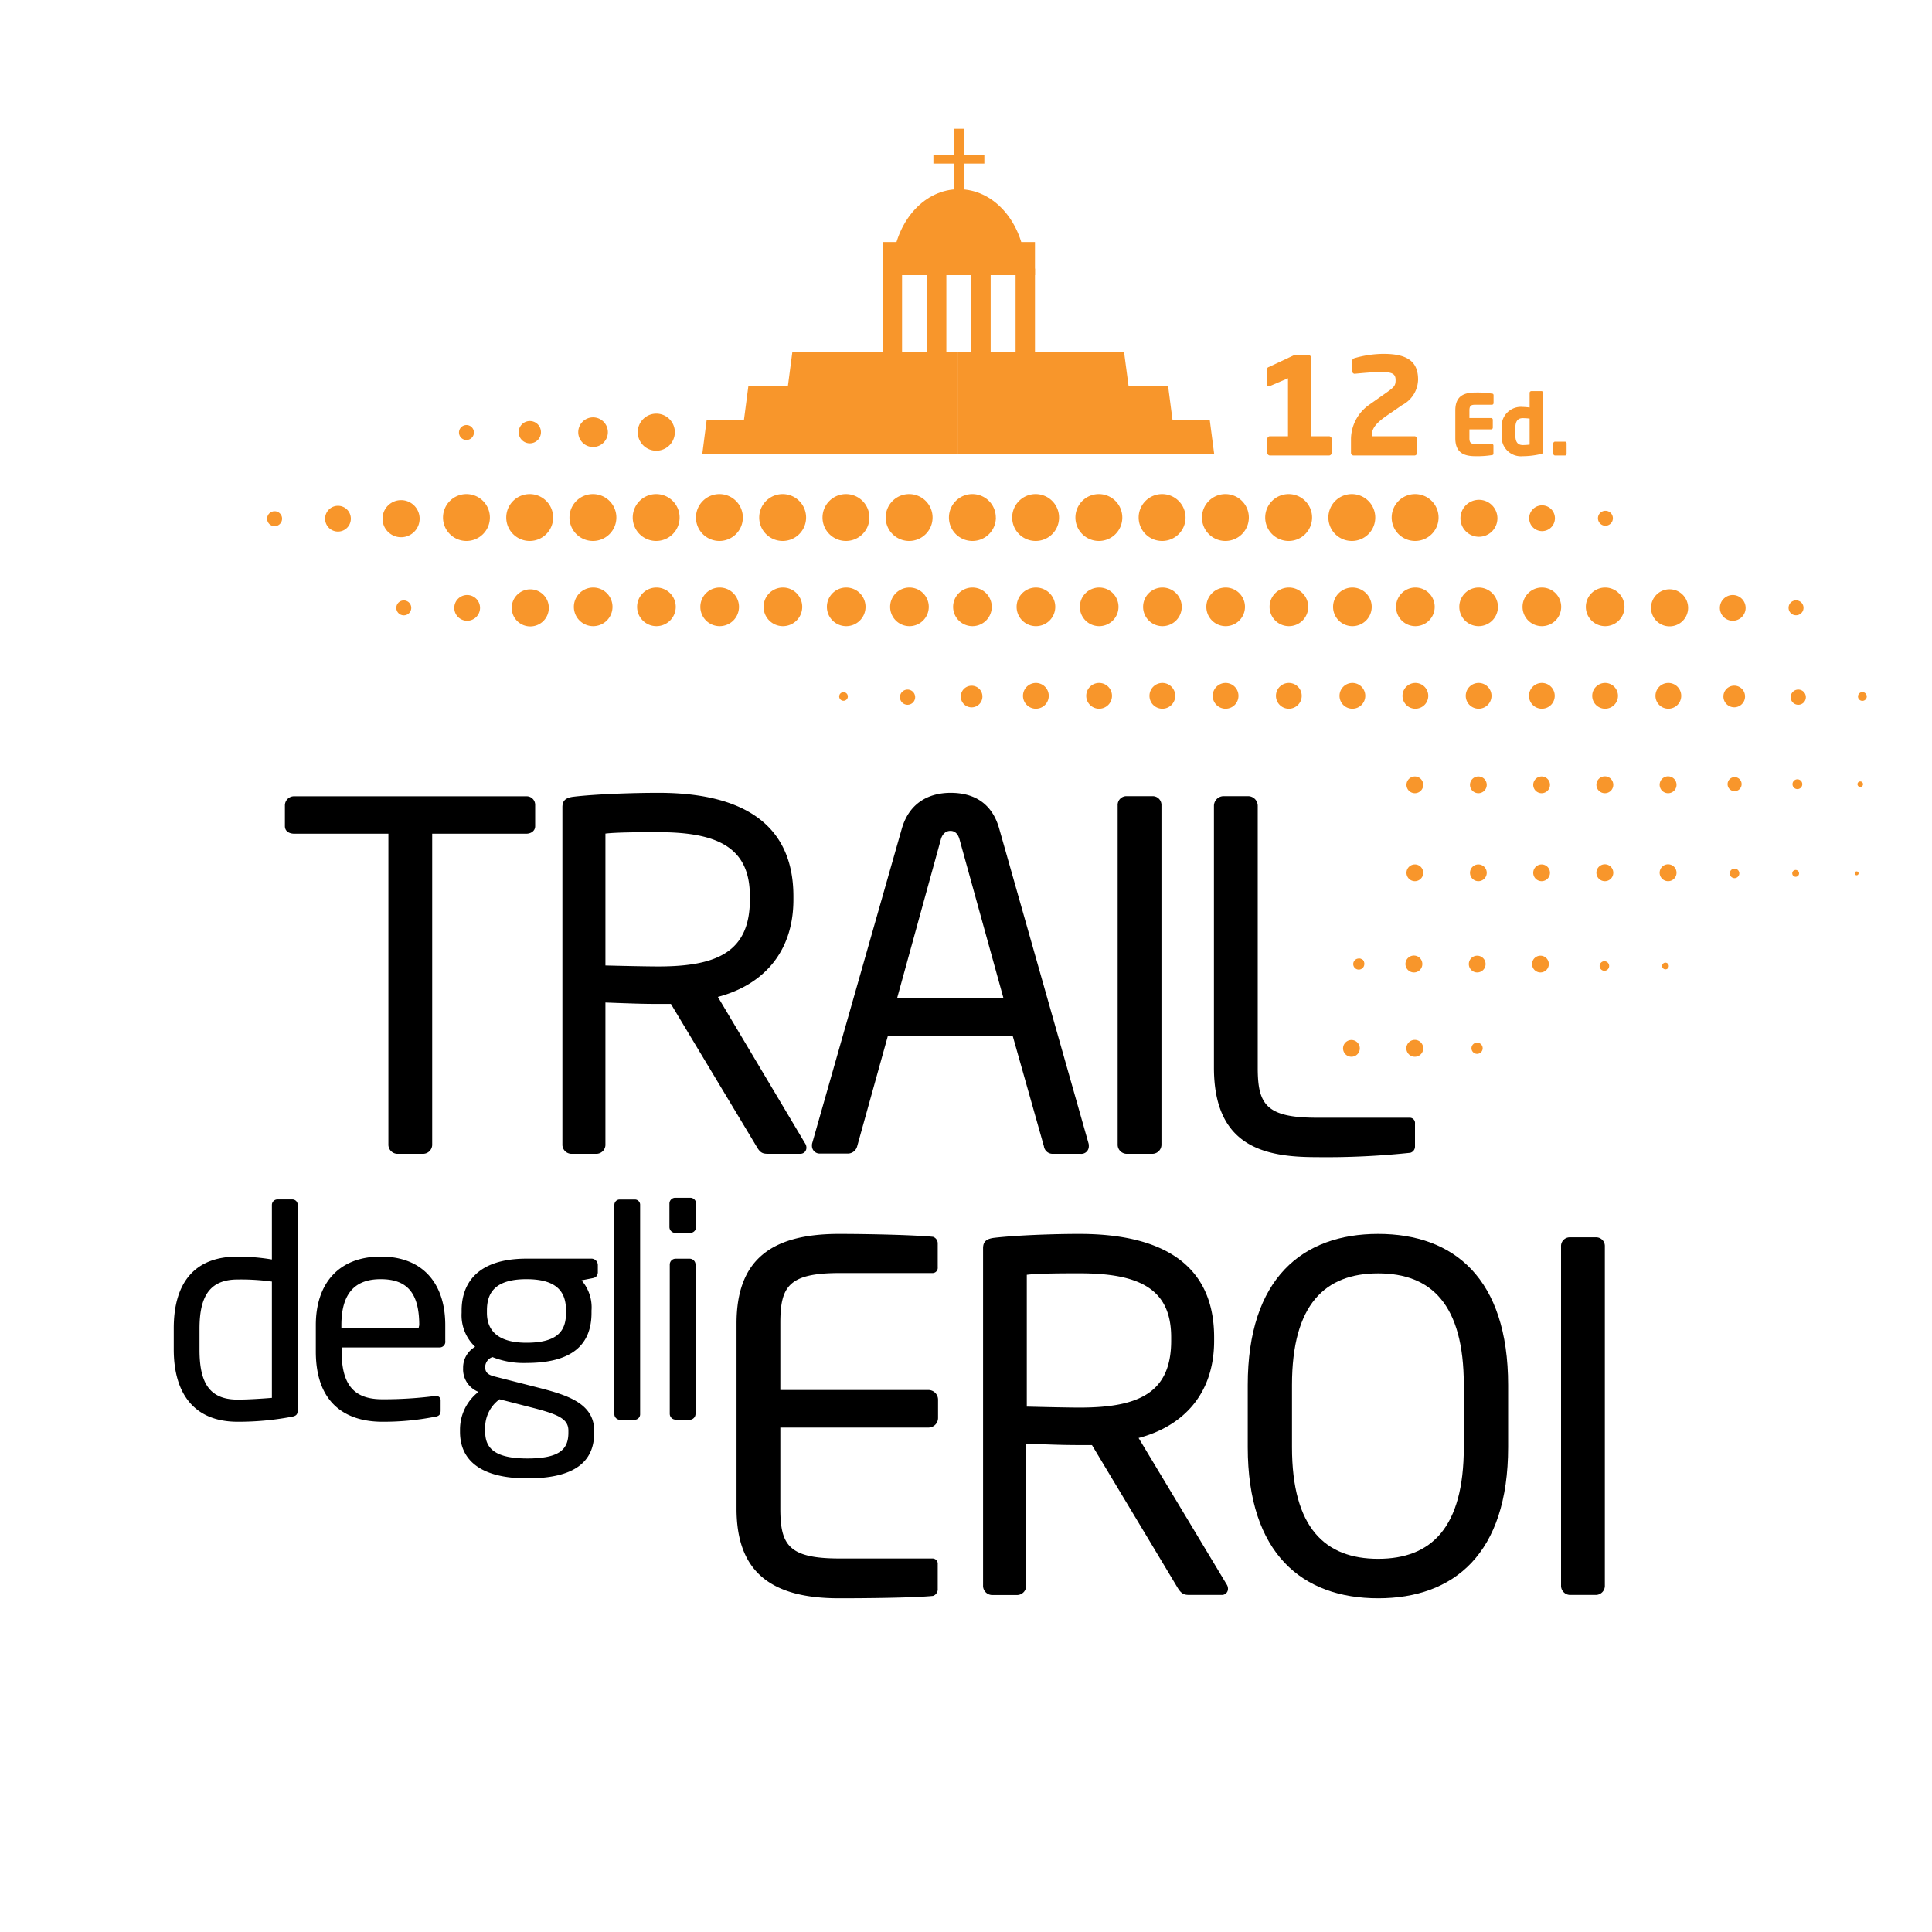 <svg id="Livello_1" data-name="Livello 1" xmlns="http://www.w3.org/2000/svg" viewBox="0 0 300 300"><defs><style>.cls-1{fill:#f8962b;}</style></defs><path d="M81.68,129.46H67.11v48.21a1.42,1.42,0,0,1-1.35,1.49H61.65a1.42,1.42,0,0,1-1.34-1.49V129.46H45.73c-.82,0-1.49-.37-1.49-1.19V125a1.42,1.42,0,0,1,1.49-1.35h36A1.32,1.32,0,0,1,83.1,125v3.29C83.1,129,82.5,129.46,81.68,129.46Z"/><path d="M124.28,179.16H119.5c-.9,0-1.35,0-1.94-1l-13.38-22.27h-1.94c-2.47,0-4.27-.07-8.23-.22v22a1.41,1.41,0,0,1-1.34,1.49h-4a1.42,1.42,0,0,1-1.34-1.49V125.35c0-1,.45-1.49,1.79-1.64,3.21-.38,8.82-.6,13.16-.6,11.8,0,20.92,4,20.92,16.07v.52c0,8.37-4.93,13.31-11.73,15.1L125,177.52a1.19,1.19,0,0,1,.22.67A.93.93,0,0,1,124.28,179.16Zm-7.84-40c0-7.47-4.86-9.94-14.2-9.94-2.32,0-6.43,0-8.23.22v20.48c3.29.08,6.51.15,8.23.15,9.19,0,14.2-2.32,14.2-10.39Z"/><path d="M167.78,179.16h-4.41A1.35,1.35,0,0,1,162.1,178l-4.86-17.19H137.88L133.1,178a1.51,1.51,0,0,1-1.34,1.12h-4.41a1.19,1.19,0,0,1-1.27-1.19,1.31,1.31,0,0,1,.07-.52L140,128.79c1.27-4.56,4.78-5.68,7.62-5.68s6.28,1,7.55,5.61L169,177.45a1.31,1.31,0,0,1,.07.52A1.16,1.16,0,0,1,167.78,179.16ZM149,130.36c-.22-.82-.67-1.34-1.42-1.34s-1.27.52-1.49,1.34L139.3,155h16.52Z"/><path d="M179,179.16h-4.11a1.42,1.42,0,0,1-1.34-1.49V125.05a1.36,1.36,0,0,1,1.34-1.42H179a1.36,1.36,0,0,1,1.35,1.42v52.62A1.42,1.42,0,0,1,179,179.16Z"/><path d="M219,179a123.56,123.56,0,0,1-14.58.68c-8,0-15.92-1.57-15.92-13.9V125.13a1.51,1.51,0,0,1,1.5-1.5h3.81a1.5,1.5,0,0,1,1.49,1.5v40.66c0,5.68,1.27,7.77,9.2,7.77H218.9a.81.81,0,0,1,.82.9V178A1,1,0,0,1,219,179Z"/><path d="M144.87,247.81c-2.84.29-10.17.37-14.58.37-10.46,0-15.92-4-15.92-13.9V205.5c0-9.94,5.46-13.9,15.92-13.9,4.41,0,11.44.15,14.58.45a1.07,1.07,0,0,1,.74,1v3.73a.81.81,0,0,1-.82.9H130.37c-7.92,0-9.2,2.09-9.2,7.77v10.39h23a1.5,1.5,0,0,1,1.49,1.5v2.84a1.49,1.49,0,0,1-1.49,1.49h-23v12.56c0,5.68,1.28,7.77,9.2,7.77h14.42a.81.81,0,0,1,.82.9v3.81A1.07,1.07,0,0,1,144.87,247.81Z"/><path d="M189.71,247.66h-4.78c-.9,0-1.35,0-2-1l-13.37-22.27h-2c-2.46,0-4.26-.07-8.22-.22v22a1.42,1.42,0,0,1-1.34,1.5h-4a1.43,1.43,0,0,1-1.35-1.5V193.84c0-1,.45-1.49,1.8-1.64,3.21-.37,8.82-.6,13.15-.6,11.81,0,20.93,4,20.93,16.07v.52c0,8.38-4.93,13.31-11.73,15.1L190.46,246a1.21,1.21,0,0,1,.22.67A.94.94,0,0,1,189.71,247.66Zm-7.85-40c0-7.47-4.86-9.94-14.2-9.94-2.31,0-6.42,0-8.22.23v20.47c3.29.08,6.5.15,8.22.15,9.2,0,14.2-2.31,14.2-10.39Z"/><path d="M214,248.18c-11.73,0-20.25-6.88-20.25-23.47v-9.64c0-16.59,8.52-23.47,20.25-23.47s20.18,6.88,20.18,23.47v9.64C234.18,241.3,225.73,248.18,214,248.18Zm13.3-33.11c0-12.56-5.08-17.34-13.3-17.34s-13.38,4.78-13.38,17.34v9.64c0,12.56,5.16,17.34,13.38,17.34s13.3-4.78,13.3-17.34Z"/><path d="M247.86,247.66h-4.11a1.43,1.43,0,0,1-1.35-1.5V193.55a1.35,1.35,0,0,1,1.35-1.42h4.11a1.35,1.35,0,0,1,1.34,1.42v52.61A1.42,1.42,0,0,1,247.86,247.66Z"/><path d="M45.27,220a44.27,44.27,0,0,1-8.37.77c-6.78,0-9.92-4.41-9.92-11.23v-3.28c0-7.14,3.28-11.14,9.92-11.14a33,33,0,0,1,5.32.45v-8.46a.86.86,0,0,1,.86-.86H45.4a.82.82,0,0,1,.82.86V219C46.22,219.55,46.08,219.87,45.27,220ZM42.22,199a35.57,35.57,0,0,0-5.32-.32c-4.46,0-5.92,2.78-5.92,7.64v3.28c0,4.95,1.41,7.73,5.92,7.73,1.54,0,3.77-.14,5.32-.27Z"/><path d="M68.28,209.23H53.05v.64c0,5.41,2.13,7.41,6.32,7.41a62.17,62.17,0,0,0,8.1-.5h.22a.64.64,0,0,1,.73.64V219c0,.59-.18.91-.91,1a41.23,41.23,0,0,1-8.14.77c-5.23,0-10.33-2.45-10.33-10.91v-4.1c0-6.5,3.6-10.64,10.1-10.64s10,4.18,10,10.64v2.46A.88.88,0,0,1,68.28,209.23Zm-3.18-3.46c0-5.14-2-7.14-6-7.14s-6.09,2.23-6.09,7.14v.41h12Z"/><path d="M91.94,198.49l-1.64.32a6.39,6.39,0,0,1,1.55,4.69v.36c0,5-3.09,7.78-10.1,7.78a13.05,13.05,0,0,1-5.28-.91,1.65,1.65,0,0,0-1.13,1.55c0,.77.36,1.18,1.41,1.45l6.78,1.73c4.45,1.14,8.73,2.41,8.73,6.69v.36c0,4.37-2.91,7.05-10.37,7.05-7.19,0-10.46-2.77-10.46-7.23v-.41a7.38,7.38,0,0,1,2.86-5.78L74,216a3.76,3.76,0,0,1-2.09-3.55v-.05a3.73,3.73,0,0,1,1.87-3.27,6.71,6.71,0,0,1-2.1-5.28v-.36c0-4.05,2.28-8.05,10.1-8.05h10a1,1,0,0,1,1.05,1v1.18C92.76,198.22,92.44,198.4,91.94,198.49Zm-3.68,23.66c0-1.78-1.46-2.5-5.55-3.55l-5.14-1.32a5.42,5.42,0,0,0-2.23,4.64v.41c0,2.55,1.5,4.14,6.55,4.14s6.37-1.46,6.37-4Zm-.37-18.65c0-2.73-1.23-4.87-6.14-4.87-5.09,0-6.14,2.32-6.14,4.87v.36c0,2,.91,4.64,6.14,4.64,4.91,0,6.14-1.91,6.14-4.64Z"/><path d="M98.59,220.46H96.22a.87.87,0,0,1-.82-.91V187.12a.83.83,0,0,1,.82-.86h2.37a.82.82,0,0,1,.81.86v32.43A.86.86,0,0,1,98.59,220.46Z"/><path d="M107.18,191.44h-2.32a.91.91,0,0,1-.91-.91v-3.64a.9.9,0,0,1,.91-.9h2.32a.9.9,0,0,1,.91.9v3.64A.91.91,0,0,1,107.18,191.44Zm-.09,29h-2.18a.91.91,0,0,1-.91-.91V196.36a.91.91,0,0,1,.91-.91h2.18a.91.91,0,0,1,.91.91v23.19A.91.91,0,0,1,107.09,220.46Z"/><rect class="cls-1" x="137.06" y="41.71" width="3.01" height="13.1"/><rect class="cls-1" x="143.94" y="41.71" width="3.01" height="13.1"/><rect class="cls-1" x="150.82" y="41.71" width="3.01" height="13.1"/><rect class="cls-1" x="148.08" y="20" width="1.63" height="13.1"/><rect class="cls-1" x="144.94" y="24.01" width="7.91" height="1.39"/><rect class="cls-1" x="157.7" y="41.71" width="3.01" height="13.1"/><path class="cls-1" d="M159.13,40.15c-.76-6.09-5-10.77-10.24-10.77s-9.47,4.68-10.23,10.77Z"/><rect class="cls-1" x="137.06" y="37.58" width="23.65" height="5.14"/><polygon class="cls-1" points="148.79 59.92 175.24 59.92 174.54 54.63 148.79 54.63 148.79 59.92"/><polygon class="cls-1" points="148.79 65.22 182.07 65.22 181.38 59.92 148.79 59.92 148.79 65.22"/><polygon class="cls-1" points="148.79 70.51 188.54 70.51 187.85 65.21 148.79 65.21 148.79 70.51"/><polygon class="cls-1" points="148.79 59.92 122.35 59.92 123.04 54.63 148.79 54.63 148.79 59.92"/><polygon class="cls-1" points="148.79 65.22 115.52 65.22 116.21 59.92 148.79 59.92 148.79 65.22"/><polygon class="cls-1" points="148.79 70.51 109.05 70.51 109.73 65.21 148.79 65.21 148.79 70.51"/><path class="cls-1" d="M76.07,80.41A3.64,3.64,0,1,0,72.43,84a3.64,3.64,0,0,0,3.64-3.63"/><path class="cls-1" d="M85.89,80.41A3.64,3.64,0,1,0,82.25,84a3.64,3.64,0,0,0,3.64-3.63"/><path class="cls-1" d="M95.71,80.41A3.64,3.64,0,1,0,92.07,84a3.64,3.64,0,0,0,3.64-3.63"/><path class="cls-1" d="M105.53,80.41A3.64,3.64,0,1,0,101.89,84a3.64,3.64,0,0,0,3.64-3.63"/><path class="cls-1" d="M115.35,80.41A3.64,3.64,0,1,0,111.71,84a3.64,3.64,0,0,0,3.64-3.63"/><path class="cls-1" d="M125.17,80.41A3.64,3.64,0,1,0,121.53,84a3.64,3.64,0,0,0,3.64-3.63"/><path class="cls-1" d="M135,80.41A3.64,3.64,0,1,0,131.36,84,3.64,3.64,0,0,0,135,80.41"/><path class="cls-1" d="M144.81,80.41A3.64,3.64,0,1,0,141.17,84a3.64,3.64,0,0,0,3.64-3.63"/><path class="cls-1" d="M154.63,80.41A3.64,3.64,0,1,0,151,84a3.64,3.64,0,0,0,3.64-3.63"/><path class="cls-1" d="M164.45,80.41A3.64,3.64,0,1,0,160.82,84a3.63,3.63,0,0,0,3.63-3.63"/><path class="cls-1" d="M174.27,80.41A3.64,3.64,0,1,0,170.64,84a3.63,3.63,0,0,0,3.63-3.63"/><path class="cls-1" d="M184.09,80.41A3.64,3.64,0,1,0,180.46,84a3.63,3.63,0,0,0,3.63-3.63"/><path class="cls-1" d="M193.92,80.41A3.64,3.64,0,1,0,190.28,84a3.64,3.64,0,0,0,3.64-3.63"/><path class="cls-1" d="M203.74,80.41A3.64,3.64,0,1,0,200.1,84a3.64,3.64,0,0,0,3.64-3.63"/><path class="cls-1" d="M213.55,80.41A3.64,3.64,0,1,0,209.92,84a3.63,3.63,0,0,0,3.63-3.63"/><path class="cls-1" d="M223.38,80.41A3.64,3.64,0,1,0,219.74,84a3.64,3.64,0,0,0,3.64-3.63"/><path class="cls-1" d="M95.11,94.23a3,3,0,1,0-3,3,3,3,0,0,0,3-3"/><path class="cls-1" d="M104.93,94.23a3,3,0,1,0-3,3,3,3,0,0,0,3-3"/><path class="cls-1" d="M114.75,94.23a3,3,0,1,0-3,3,3,3,0,0,0,3-3"/><path class="cls-1" d="M124.57,94.23a3,3,0,1,0-3,3,3,3,0,0,0,3-3"/><path class="cls-1" d="M134.4,94.23a3,3,0,1,0-3.05,3,3,3,0,0,0,3.05-3"/><path class="cls-1" d="M144.22,94.23a3,3,0,1,0-3.05,3,3,3,0,0,0,3.05-3"/><path class="cls-1" d="M154,94.23a3,3,0,1,0-3,3,3,3,0,0,0,3-3"/><path class="cls-1" d="M163.86,94.23a3,3,0,1,0-3.05,3,3,3,0,0,0,3.05-3"/><path class="cls-1" d="M173.68,94.23a3,3,0,1,0-3.05,3,3,3,0,0,0,3.05-3"/><path class="cls-1" d="M183.5,94.23a3,3,0,1,0-3,3,3,3,0,0,0,3-3"/><path class="cls-1" d="M193.32,94.23a3,3,0,1,0-3,3,3,3,0,0,0,3-3"/><path class="cls-1" d="M203.14,94.23a3,3,0,1,0-3,3,3,3,0,0,0,3-3"/><path class="cls-1" d="M213,94.23a3,3,0,1,0-3,3,3,3,0,0,0,3-3"/><path class="cls-1" d="M222.78,94.23a3,3,0,1,0-3,3,3,3,0,0,0,3-3"/><path class="cls-1" d="M232.6,94.23a3,3,0,1,0-3,3,3,3,0,0,0,3-3"/><path class="cls-1" d="M242.42,94.23a3,3,0,1,0-3,3,3,3,0,0,0,3-3"/><path class="cls-1" d="M252.25,94.23a3,3,0,1,0-3.05,3,3,3,0,0,0,3.05-3"/><path class="cls-1" d="M162.85,108.05a2,2,0,1,0-2,2,2,2,0,0,0,2-2"/><path class="cls-1" d="M172.67,108.05a2,2,0,1,0-2,2,2,2,0,0,0,2-2"/><path class="cls-1" d="M182.49,108.05a2,2,0,1,0-2,2,2,2,0,0,0,2-2"/><path class="cls-1" d="M192.31,108.05a2,2,0,1,0-2,2,2,2,0,0,0,2-2"/><path class="cls-1" d="M202.13,108.05a2,2,0,1,0-2,2,2,2,0,0,0,2-2"/><path class="cls-1" d="M212,108.05a2,2,0,1,0-2,2,2,2,0,0,0,2-2"/><path class="cls-1" d="M221.78,108.05a2,2,0,1,0-2,2,2,2,0,0,0,2-2"/><path class="cls-1" d="M231.6,108.05a2,2,0,1,0-2,2,2,2,0,0,0,2-2"/><path class="cls-1" d="M241.42,108.05a2,2,0,1,0-2,2,2,2,0,0,0,2-2"/><path class="cls-1" d="M251.24,108.05a2,2,0,1,0-2,2,2,2,0,0,0,2-2"/><path class="cls-1" d="M261.06,108.05a2,2,0,1,0-2,2,2,2,0,0,0,2-2"/><path class="cls-1" d="M221,121.87a1.3,1.3,0,1,0-1.3,1.3,1.3,1.3,0,0,0,1.3-1.3"/><path class="cls-1" d="M230.86,121.87a1.3,1.3,0,1,0-1.3,1.3,1.3,1.3,0,0,0,1.3-1.3"/><path class="cls-1" d="M240.68,121.87a1.3,1.3,0,1,0-1.29,1.3,1.3,1.3,0,0,0,1.29-1.3"/><path class="cls-1" d="M250.51,121.87a1.31,1.31,0,1,0-1.31,1.3,1.3,1.3,0,0,0,1.31-1.3"/><path class="cls-1" d="M260.33,121.87a1.31,1.31,0,1,0-1.31,1.3,1.3,1.3,0,0,0,1.31-1.3"/><path class="cls-1" d="M221,135.53a1.3,1.3,0,1,0-1.3,1.3,1.3,1.3,0,0,0,1.3-1.3"/><path class="cls-1" d="M230.86,135.53a1.3,1.3,0,1,0-1.3,1.3,1.3,1.3,0,0,0,1.3-1.3"/><path class="cls-1" d="M240.68,135.53a1.3,1.3,0,1,0-1.29,1.3,1.3,1.3,0,0,0,1.29-1.3"/><path class="cls-1" d="M250.51,135.53a1.31,1.31,0,1,0-1.31,1.3,1.3,1.3,0,0,0,1.31-1.3"/><path class="cls-1" d="M260.33,135.53a1.31,1.31,0,1,0-1.31,1.3,1.3,1.3,0,0,0,1.31-1.3"/><path class="cls-1" d="M211.85,149.69a.85.85,0,0,0-.85-.85.86.86,0,1,0,.85.85"/><path class="cls-1" d="M220.86,149.69a1.31,1.31,0,1,0-1.31,1.31,1.3,1.3,0,0,0,1.31-1.31"/><path class="cls-1" d="M230.68,149.69a1.3,1.3,0,1,0-1.3,1.31,1.3,1.3,0,0,0,1.3-1.31"/><path class="cls-1" d="M240.5,149.69a1.3,1.3,0,1,0-1.3,1.31,1.3,1.3,0,0,0,1.3-1.31"/><path class="cls-1" d="M220.51,135.69a.77.77,0,1,0-.77.77.77.77,0,0,0,.77-.77"/><path class="cls-1" d="M230.33,135.69a.77.77,0,1,0-.77.77.77.77,0,0,0,.77-.77"/><path class="cls-1" d="M240.15,135.69a.77.77,0,0,0-.76-.77.77.77,0,1,0,0,1.54.77.77,0,0,0,.76-.77"/><path class="cls-1" d="M250,135.69a.77.77,0,1,0-.77.77.77.77,0,0,0,.77-.77"/><path class="cls-1" d="M259.67,135.69a.65.65,0,1,0-.65.64.64.64,0,0,0,.65-.64"/><path class="cls-1" d="M211.82,149.51a.63.63,0,1,0-.63.63.63.63,0,0,0,.63-.63"/><path class="cls-1" d="M220.38,149.51a.64.64,0,0,0-.64-.63.63.63,0,0,0,0,1.26.64.64,0,0,0,.64-.63"/><path class="cls-1" d="M230.2,149.51a.64.64,0,0,0-.64-.63.63.63,0,0,0,0,1.26.64.64,0,0,0,.64-.63"/><path class="cls-1" d="M240,149.51a.64.64,0,1,0-.63.63.63.63,0,0,0,.63-.63"/><path class="cls-1" d="M211.15,162.78a1.3,1.3,0,1,0-1.31,1.31,1.3,1.3,0,0,0,1.31-1.31"/><path class="cls-1" d="M221,162.78a1.31,1.31,0,1,0-1.3,1.31,1.3,1.3,0,0,0,1.3-1.31"/><path class="cls-1" d="M210.67,162.6A.64.64,0,0,0,210,162a.63.63,0,0,0,0,1.26.64.64,0,0,0,.64-.63"/><path class="cls-1" d="M220.49,162.6a.64.64,0,0,0-.64-.63.63.63,0,0,0,0,1.26.64.64,0,0,0,.64-.63"/><path class="cls-1" d="M230.23,162.77a.87.87,0,1,0-.87.87.87.87,0,0,0,.87-.87"/><path class="cls-1" d="M229.91,162.65a.43.43,0,1,0-.43.42.42.42,0,0,0,.43-.42"/><path class="cls-1" d="M248.13,80.47a1.16,1.16,0,1,1,1.16,1.16,1.16,1.16,0,0,1-1.16-1.16"/><path class="cls-1" d="M237.45,80.47a2,2,0,1,1,2,2,2,2,0,0,1-2-2"/><path class="cls-1" d="M226.78,80.47a2.87,2.87,0,1,1,2.87,2.88,2.87,2.87,0,0,1-2.87-2.88"/><path class="cls-1" d="M277.73,94.39a1.16,1.16,0,1,1,1.16,1.15,1.16,1.16,0,0,1-1.16-1.15"/><path class="cls-1" d="M267.06,94.39a2,2,0,1,1,2,2,2,2,0,0,1-2-2"/><path class="cls-1" d="M256.37,94.39a2.88,2.88,0,1,1,2.88,2.87,2.88,2.88,0,0,1-2.88-2.87"/><path class="cls-1" d="M63.86,94.39a1.16,1.16,0,1,1-1.16-1.16,1.16,1.16,0,0,1,1.16,1.16"/><path class="cls-1" d="M74.54,94.39a2,2,0,1,1-2-2,2,2,0,0,1,2,2"/><path class="cls-1" d="M85.22,94.39a2.88,2.88,0,1,1-2.87-2.88,2.87,2.87,0,0,1,2.87,2.88"/><path class="cls-1" d="M43.8,80.54a1.16,1.16,0,1,1-1.16-1.16,1.16,1.16,0,0,1,1.16,1.16"/><path class="cls-1" d="M54.48,80.54a2,2,0,1,1-2-2,2,2,0,0,1,2,2"/><path class="cls-1" d="M65.16,80.54a2.88,2.88,0,1,1-2.88-2.88,2.88,2.88,0,0,1,2.88,2.88"/><path class="cls-1" d="M73.59,67.11A1.16,1.16,0,1,1,72.44,66a1.16,1.16,0,0,1,1.15,1.15"/><path class="cls-1" d="M84,67.11a1.73,1.73,0,1,1-1.73-1.73A1.72,1.72,0,0,1,84,67.11"/><path class="cls-1" d="M94.39,67.11a2.3,2.3,0,1,1-2.3-2.3,2.3,2.3,0,0,1,2.3,2.3"/><path class="cls-1" d="M104.79,67.11a2.88,2.88,0,1,1-2.88-2.88,2.88,2.88,0,0,1,2.88,2.88"/><path class="cls-1" d="M288.51,108.15a.68.68,0,1,1,.68.68.67.67,0,0,1-.68-.68"/><path class="cls-1" d="M278.06,108.15a1.18,1.18,0,0,1,2.35,0,1.18,1.18,0,1,1-2.35,0"/><path class="cls-1" d="M267.61,108.15a1.68,1.68,0,1,1,1.68,1.68,1.68,1.68,0,0,1-1.68-1.68"/><path class="cls-1" d="M131.65,108.15a.67.67,0,1,1-.67-.67.67.67,0,0,1,.67.67"/><path class="cls-1" d="M142.1,108.15a1.18,1.18,0,1,1-2.35,0,1.18,1.18,0,0,1,2.35,0"/><path class="cls-1" d="M152.55,108.15a1.68,1.68,0,1,1-1.67-1.67,1.67,1.67,0,0,1,1.67,1.67"/><path class="cls-1" d="M288.43,121.77a.43.43,0,0,1,.43-.43.43.43,0,1,1,0,.86.43.43,0,0,1-.43-.43"/><path class="cls-1" d="M278.34,121.77a.76.76,0,1,1,.76.76.76.76,0,0,1-.76-.76"/><path class="cls-1" d="M268.26,121.77a1.09,1.09,0,1,1,1.08,1.08,1.08,1.08,0,0,1-1.08-1.08"/><path class="cls-1" d="M288,135.62a.3.3,0,1,1,.3.29.3.3,0,0,1-.3-.29"/><path class="cls-1" d="M278.3,135.62a.53.53,0,0,1,.52-.53.53.53,0,1,1-.52.53"/><path class="cls-1" d="M268.6,135.62a.74.74,0,1,1,1.48,0,.74.74,0,0,1-1.48,0"/><path class="cls-1" d="M258.09,150a.52.52,0,0,1,.52-.52.53.53,0,0,1,.52.52.52.52,0,0,1-.52.52.52.52,0,0,1-.52-.52"/><path class="cls-1" d="M248.39,150a.74.74,0,1,1,.74.74.74.74,0,0,1-.74-.74"/><path class="cls-1" d="M200,67.74v-9l-2.73,1.17A.74.74,0,0,1,197,60c-.15,0-.23-.1-.23-.27V57.29A.3.3,0,0,1,197,57l3.8-1.78a1.15,1.15,0,0,1,.48-.08h1.89a.38.38,0,0,1,.4.4V67.74h2.79a.41.41,0,0,1,.42.4v2.17a.42.42,0,0,1-.42.42h-9.15a.42.42,0,0,1-.42-.42V68.14a.41.41,0,0,1,.42-.4Z"/><path class="cls-1" d="M217.74,62.89,216,64.09c-1.78,1.2-3,2.1-3,3.57v.08h6.63a.41.41,0,0,1,.42.4v2.17a.42.42,0,0,1-.42.42H210.2a.42.42,0,0,1-.42-.42V68.16a6.59,6.59,0,0,1,2.86-5.33l1.93-1.36c1.82-1.28,2.14-1.45,2.14-2.44s-.53-1.26-2.23-1.26c-1.28,0-2.85.15-4.13.27h0a.38.38,0,0,1-.37-.42V56c0-.21.19-.34.4-.4a16.52,16.52,0,0,1,4.47-.65c3.86,0,5.35,1.32,5.35,4A4.57,4.57,0,0,1,217.74,62.89Z"/><path class="cls-1" d="M231.66,70.67a14.68,14.68,0,0,1-2.52.17c-1.68,0-3.16-.43-3.16-2.79V63.73c0-2.36,1.49-2.78,3.17-2.78a14.43,14.43,0,0,1,2.51.17c.18,0,.26.09.26.26v1.21a.26.26,0,0,1-.26.26H229c-.61,0-.83.21-.83.88v1.18h3.37a.27.27,0,0,1,.26.27v1.23a.26.26,0,0,1-.26.26h-3.37v1.38c0,.67.22.88.83.88h2.64a.26.26,0,0,1,.26.26V70.4C231.92,70.57,231.84,70.65,231.66,70.67Z"/><path class="cls-1" d="M239.23,70.51a12.37,12.37,0,0,1-2.77.33,3,3,0,0,1-3.27-3.32v-1a3,3,0,0,1,3.27-3.33,9.26,9.26,0,0,1,1.06.09V61a.27.27,0,0,1,.26-.27h1.58a.28.28,0,0,1,.27.27v9.11C239.63,70.34,239.58,70.43,239.23,70.51ZM237.52,65a9.43,9.43,0,0,0-1.06-.07c-.93,0-1.16.68-1.16,1.59v1c0,.92.23,1.59,1.16,1.59a8.71,8.71,0,0,0,1.06-.07Z"/><path class="cls-1" d="M243,70.73h-1.52a.28.28,0,0,1-.28-.26V68.83a.27.27,0,0,1,.28-.25H243a.26.26,0,0,1,.26.25v1.64A.26.26,0,0,1,243,70.73Z"/></svg>